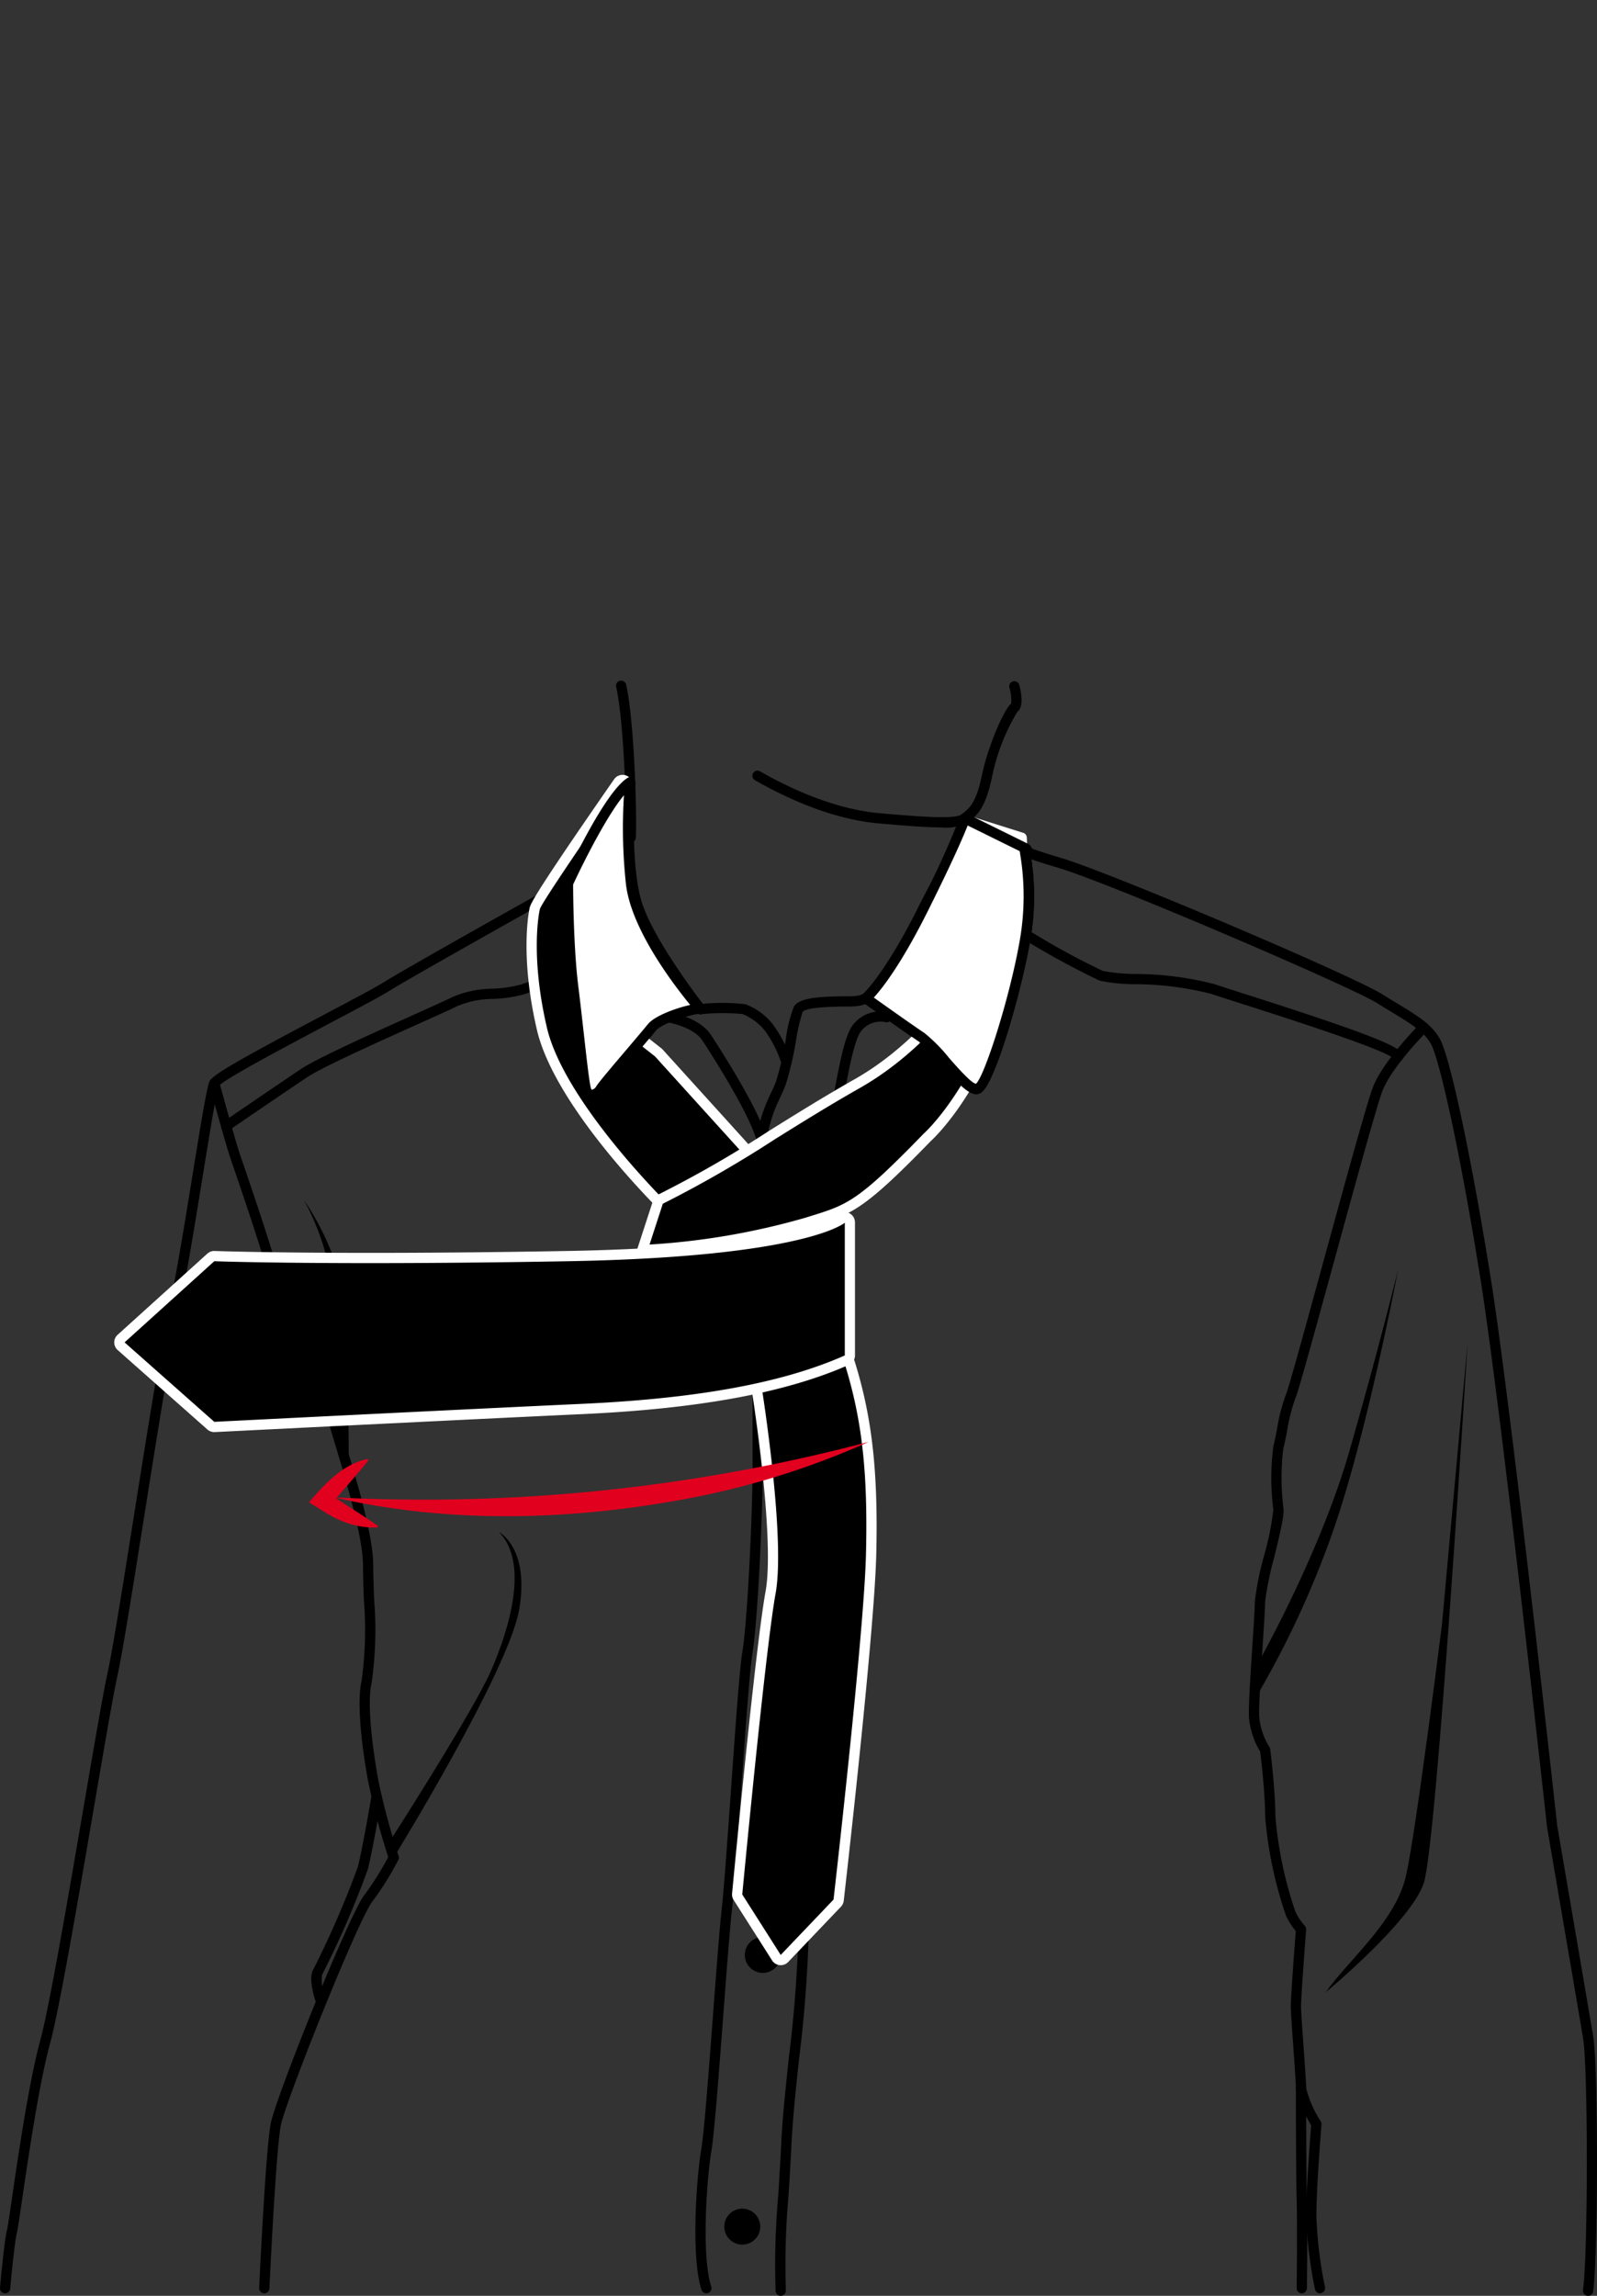<svg xmlns="http://www.w3.org/2000/svg" xmlns:xlink="http://www.w3.org/1999/xlink" width="160" height="230" viewBox="0 0 160 230"><rect x="0" y="0" width="160" height="230" fill="#333333" stroke="none"/><defs><style>.a{fill:none;}.b{clip-path:url(#c);}.c{clip-path:url(#a);}.d{fill:#fff;}.e{fill:#e1001e;}</style><clipPath id="a"><rect class="a" width="160" height="161.778"/></clipPath><clipPath id="c"><rect width="160" height="230"/></clipPath></defs><g id="b" class="b"><g transform="translate(0 68.223)"><g class="c"><path d="M121.658,16.179h-.032a.514.514,0,0,1-.481-.544c.117-1.943-.112-11.158-.937-15.012a.513.513,0,1,1,1-.215c.842,3.932,1.077,13.312.958,15.289a.514.514,0,0,1-.512.482" transform="translate(-58.466 0)"/><path d="M165.666,14.668c-1.493,0-3.544-.166-6.177-.394-4.736-.408-9.373-2.577-12.43-4.323a.514.514,0,1,1,.51-.892c2.967,1.7,7.458,3.8,12.008,4.192,3.522.305,7.514.649,8.171.114l.1-.078c.731-.593,1.363-1.1,1.945-3.887.609-2.9,2.216-6.6,2.926-7.131A4.461,4.461,0,0,0,172.53.649a.514.514,0,0,1,.992-.265c.213.8.472,2.206-.186,2.7A20.578,20.578,0,0,0,170.8,9.61c-.658,3.14-1.495,3.818-2.3,4.474l-.094.076a4.707,4.707,0,0,1-2.731.508" transform="translate(-71.408 -0.002)"/><path d="M225.094,174.324a.514.514,0,0,1-.509-.581c.507-3.807.509-22.228,0-25.27s-3.564-20.874-3.595-21.054c-.051-.452-4.649-42.278-6.678-54.958-2.135-13.347-4.151-22.1-4.963-23.551-.683-1.223-1.975-2.007-3.929-3.194-.449-.272-.932-.566-1.451-.891-2.651-1.658-26.649-11.971-31.924-13.553-3.54-1.062-3.58-1.175-3.7-1.511a.6.6,0,0,1-.023-.084c-.888-.443-4.086-2.016-5.365-2.646a31.715,31.715,0,0,1-1.6,3.979c-.329.657-.706,1.359-1.1,2.1a51.455,51.455,0,0,0-2.473,5.048,15.593,15.593,0,0,1-3.2,5.308c-1.055,1.055-1.691,1.691-3.445,1.691-3.585,0-4.552.289-4.733.531a17.885,17.885,0,0,0-.678,2.922,31.332,31.332,0,0,1-1.042,4.431c-.15.4-.326.772-.511,1.166-.788,1.674-1.768,3.757-1.768,10.162V91.356c0,4.552-.511,15.46-1.034,18.6-.281,1.691-.724,7.981-1.151,14.065-.345,4.9-.67,9.526-.9,11.586-.221,1.995-.538,6.175-.872,10.6-.439,5.8-.891,11.8-1.186,13.565-.516,3.095-.99,10.708-.02,13.62a.513.513,0,0,1-.974.325c-1.038-3.114-.565-10.843-.02-14.113.287-1.724.739-7.7,1.175-13.474.335-4.435.651-8.624.875-10.636.226-2.04.551-6.656.9-11.545.429-6.107.873-12.422,1.163-14.161.516-3.1,1.02-13.909,1.02-18.43V64.372c0-6.634,1.034-8.832,1.866-10.6.176-.374.342-.728.478-1.09a30.769,30.769,0,0,0,.994-4.26,13.147,13.147,0,0,1,.819-3.279c.531-.846,2.455-1.011,5.6-1.011,1.328,0,1.707-.379,2.718-1.39a14.619,14.619,0,0,0,2.967-4.963,52.372,52.372,0,0,1,2.522-5.153c.393-.733.768-1.43,1.091-2.076a32.5,32.5,0,0,0,1.724-4.392.513.513,0,0,1,.718-.313s4.923,2.42,5.951,2.934a.905.905,0,0,1,.542.535l0,.01c.332.139,1.138.415,2.968.964,5.005,1.5,29.061,11.719,32.174,13.666.515.322.994.614,1.44.884,2.094,1.272,3.478,2.112,4.293,3.571,1.022,1.832,3.158,11.878,5.08,23.889,2.033,12.7,6.634,54.556,6.68,54.978.027.149,3.083,17.981,3.591,21.028.514,3.082.516,21.726,0,25.574a.513.513,0,0,1-.508.446" transform="translate(-65.986 -12.546)"/><path d="M.514,170.647l-.046,0A.514.514,0,0,1,0,170.088c.017-.191.419-4.676.7-5.766.071-.279.261-1.572.5-3.208.642-4.38,1.718-11.709,2.825-15.767.924-3.389,2.832-14.533,4.365-23.486,1.042-6.087,1.942-11.344,2.381-13.338.513-2.326,1.547-8.841,2.642-15.739,1.289-8.11,2.62-16.5,3.444-20.338.783-3.652,1.684-9.21,2.479-14.115.911-5.615,1.4-8.57,1.672-9.118.342-.684,3.307-2.343,11.487-6.673,2.765-1.464,5.152-2.728,6-3.261,2.306-1.449,16.465-9.367,18.037-10.246A38.1,38.1,0,0,0,58.786,24.6c.841-2.112,3.835-5.521,3.962-5.665a.514.514,0,0,1,.9.379c-.006.08-.6,8.032.662,12,1.13,3.559,5.232,9.011,6.109,10.152a20.208,20.208,0,0,1,4.248.039A6.317,6.317,0,0,1,77.4,43.481a12.625,12.625,0,0,1,1.881,3.7.514.514,0,0,1-.976.321,11.448,11.448,0,0,0-1.65-3.314,5.51,5.51,0,0,0-2.278-1.7,21.953,21.953,0,0,0-4.158.02.5.5,0,0,1-.442-.194c-.209-.265-5.13-6.541-6.447-10.691-.982-3.092-.909-8.253-.8-10.831a20.55,20.55,0,0,0-2.792,4.189,39.286,39.286,0,0,1-2.395,4.7.514.514,0,0,1-.19.184c-.157.088-15.744,8.8-18.112,10.286-.881.554-3.284,1.826-6.067,3.3-4.2,2.223-10.543,5.582-11.068,6.257-.2.447-.893,4.689-1.558,8.791-.8,4.916-1.7,10.489-2.489,14.166-.817,3.814-2.207,12.564-3.433,20.283-1.1,6.913-2.135,13.442-2.654,15.8-.434,1.97-1.332,7.216-2.372,13.291-1.617,9.443-3.449,20.146-4.386,23.583-1.09,4-2.16,11.289-2.8,15.646-.287,1.959-.441,3-.522,3.313-.214.839-.556,4.329-.669,5.6a.513.513,0,0,1-.511.468" transform="translate(0 -9.126)"/><path d="M46.32,199.221H46.3a.514.514,0,0,1-.489-.537c.027-.567.653-13.935,1.168-16.511.534-2.671,7.779-20.726,9.337-22.8a30.492,30.492,0,0,0,2.427-3.85,71.791,71.791,0,0,1-2.014-7.6c-.121-.635-1.323-7.12-.658-10.056a37.052,37.052,0,0,0,.233-8.09c-.046-1.243-.09-2.418-.09-3.48,0-2.853-1.727-8.583-2.869-12.375-.271-.9-.515-1.71-.706-2.378a29.238,29.238,0,0,0-2.537-5.409,21.663,21.663,0,0,1-2.611-5.946c-.438-2.624-3.2-10.709-4.242-13.753-.166-.487-.292-.854-.361-1.063-.513-1.537-2-6.986-2.063-7.217a.514.514,0,1,1,.991-.27c.015.056,1.543,5.653,2.046,7.163.069.207.194.572.359,1.055,1.048,3.066,3.831,11.209,4.283,13.917a21.175,21.175,0,0,0,2.5,5.62,29.859,29.859,0,0,1,2.625,5.622c.19.665.432,1.47.7,2.363,1.229,4.079,2.913,9.667,2.913,12.671,0,1.043.043,2.208.089,3.442a36.968,36.968,0,0,1-.258,8.355c-.638,2.815.659,9.607.672,9.676a.475.475,0,0,1,.01.1,71.486,71.486,0,0,0,2.032,7.553.512.512,0,0,1-.032.381,30.556,30.556,0,0,1-2.616,4.187c-1.486,1.981-8.662,19.943-9.152,22.39-.5,2.5-1.142,16.219-1.149,16.358a.514.514,0,0,1-.513.489" transform="translate(-19.847 -37.7)"/><path d="M250.752,193.909a.515.515,0,0,1-.5-.407,42.474,42.474,0,0,1-.883-7.3c0-2.786.421-8.121.5-9.123-.392-.668-1.529-2.693-1.529-3.716,0-.5-.13-2.314-.255-4.072-.133-1.858-.258-3.613-.258-4.145,0-.941.408-6.346.5-7.525a7.658,7.658,0,0,1-.958-1.49,40.331,40.331,0,0,1-2.108-9.988c0-2.272-.414-5.823-.5-6.5a7.857,7.857,0,0,1-1.126-3.491c-.049-1.08.162-4.32.348-7.179.127-1.942.247-3.777.247-4.4a29.778,29.778,0,0,1,.932-4.6,27.554,27.554,0,0,0,.919-4.579,24.518,24.518,0,0,1,.01-6.391c.1-.351.224-.981.355-1.647a17.9,17.9,0,0,1,.92-3.557c.233-.5,1.968-6.826,3.646-12.945,2.212-8.07,4.5-16.414,5.067-17.831,1.054-2.636,4.554-6.146,4.7-6.295a.513.513,0,0,1,.725.727c-.034.034-3.5,3.51-4.474,5.949-.545,1.363-2.928,10.054-5.03,17.721-2.145,7.822-3.472,12.641-3.718,13.132a18.178,18.178,0,0,0-.83,3.3c-.141.718-.263,1.339-.376,1.731a24.437,24.437,0,0,0,.01,5.906c.129.64-.269,2.327-.928,5.025a32.089,32.089,0,0,0-.9,4.355c0,.656-.116,2.423-.249,4.468-.175,2.692-.394,6.042-.347,7.064a6.925,6.925,0,0,0,1.024,3.077.526.526,0,0,1,.082.221c.021.169.518,4.17.518,6.74a39.762,39.762,0,0,0,2,9.528,6.035,6.035,0,0,0,.933,1.409.517.517,0,0,1,.147.4c-.005.066-.512,6.668-.512,7.664,0,.5.13,2.314.255,4.072.133,1.858.258,3.613.258,4.145a11.067,11.067,0,0,0,1.467,3.331.515.515,0,0,1,.071.307c-.005.062-.512,6.177-.512,9.2a42.3,42.3,0,0,0,.861,7.083.514.514,0,0,1-.4.61.552.552,0,0,1-.107.011" transform="translate(-118.507 -32.387)"/><path d="M61.711,238.275a.512.512,0,0,1-.485-.345c-.2-.582-.822-2.549-.308-3.4a94.958,94.958,0,0,0,4.48-10.326c.5-2.012,1.339-6.972,1.348-7.021a.514.514,0,1,1,1.013.171c-.034.2-.852,5.049-1.365,7.1a92.8,92.8,0,0,1-4.6,10.61,5.148,5.148,0,0,0,.4,2.53.515.515,0,0,1-.485.682" transform="translate(-29.535 -105.435)"/><path d="M253.393,294.56h-.007a.514.514,0,0,1-.507-.52c0-.06.077-5.959,0-8.854-.07-2.658-.077-8.7-.077-11.169a.514.514,0,1,1,1.027,0c0,2.469.007,8.5.077,11.142.077,2.915,0,8.835,0,8.895a.513.513,0,0,1-.514.507" transform="translate(-122.969 -133.038)"/><path d="M179.491,56.713c-.85,0-1.9-1.14-3.512-2.98a16.241,16.241,0,0,0-2.236-2.287c-1.53-1.02-5.555-3.894-5.6-3.924a.513.513,0,1,1,.6-.835c.041.028,4.053,2.893,5.569,3.9a16.14,16.14,0,0,1,2.439,2.465c.838.955,2.228,2.54,2.718,2.621.831-.709,3.28-8.249,4.324-13.995a25.051,25.051,0,0,0,.007-9.542.513.513,0,1,1,1-.249,25.654,25.654,0,0,1,.007,9.974c-.864,4.752-3.465,14.031-4.9,14.748a.914.914,0,0,1-.416.1" transform="translate(-81.686 -15.323)"/><path d="M112.7,60.7a1.04,1.04,0,0,1-.144-.01,1.162,1.162,0,0,1-.951-.959c-.178-.663-.427-2.877-.742-5.68-.173-1.54-.359-3.195-.547-4.7-.512-4.093-.517-10.273-.517-10.335a.514.514,0,1,1,1.027,0c0,.062.006,6.179.509,10.208.188,1.51.375,3.169.549,4.714.286,2.541.555,4.941.713,5.528a.428.428,0,0,0,.1.21.669.669,0,0,0,.442-.336c.207-.353,1.4-1.767,3.2-3.884.844-.994,1.642-1.933,1.964-2.338.916-1.149,4.594-2.191,5.319-2.056a.569.569,0,0,1,.454.385.514.514,0,0,1-.688.627c-.654.031-3.652.895-4.281,1.685-.333.418-1.1,1.319-1.985,2.363-1.232,1.45-2.92,3.437-3.1,3.739a1.667,1.667,0,0,1-1.323.842" transform="translate(-53.41 -18.729)"/><path d="M236.935,61.711a.514.514,0,0,1-.466-.3c-.734-.865-10.856-4.1-15.178-5.484-1.287-.411-2.358-.754-3.05-.986a30.939,30.939,0,0,0-7.614-.979,17.434,17.434,0,0,1-3.612-.363,81.567,81.567,0,0,1-7.637-4.164.514.514,0,1,1,.53-.88,74.572,74.572,0,0,0,7.433,4.07,18.1,18.1,0,0,0,3.336.311,31.6,31.6,0,0,1,7.891,1.031c.689.23,1.756.572,3.037.981,11.552,3.694,15.389,5.159,15.8,6.027a.513.513,0,0,1-.465.731" transform="translate(-96.861 -23.585)"/><path d="M43.629,71.875a.514.514,0,0,1-.29-.937c.054-.037,5.517-3.777,7.8-5.3,1.625-1.084,7.2-3.59,11.27-5.421,1.772-.8,3.3-1.486,3.935-1.8A10.331,10.331,0,0,1,70.3,57.6a12.481,12.481,0,0,0,2.942-.442A35.9,35.9,0,0,0,77.968,55.1a.514.514,0,1,1,.482.907,36.163,36.163,0,0,1-4.888,2.127,13.414,13.414,0,0,1-3.184.489,9.424,9.424,0,0,0-3.569.708c-.651.326-2.117.985-3.974,1.82-3.81,1.713-9.567,4.3-11.122,5.339-2.282,1.521-7.739,5.257-7.795,5.294a.509.509,0,0,1-.289.09" transform="translate(-20.972 -26.773)"/><path d="M139.245,77.868a.515.515,0,0,1-.5-.392c-.591-2.429-4.231-8.236-5.459-10.079-.89-1.335-3.435-1.786-3.46-1.79a.513.513,0,0,1-.42-.592.52.52,0,0,1,.592-.421c.122.021,3.006.528,4.143,2.234.048.073,4.857,7.339,5.6,10.406a.514.514,0,0,1-.378.62.522.522,0,0,1-.122.014" transform="translate(-62.943 -31.417)"/><path d="M151.749,193.126a.513.513,0,0,1-.512-.474,78.108,78.108,0,0,1,.266-9.623c.1-1.64.213-3.4.3-5.265.129-2.6.441-5.508.769-8.582a128.959,128.959,0,0,0,.97-13.289c0-6.872.492-16.818,1.032-20.868a10.725,10.725,0,0,0,.1-3.967,3.95,3.95,0,0,1-.1-.844,16.661,16.661,0,0,1,.287-2.093,42.393,42.393,0,0,0,.74-6.8V101.453c0-16.1.255-24.762.759-25.75a21.158,21.158,0,0,0,.818-3.525c.6-3.192,1.082-5.524,1.867-6.452a3.491,3.491,0,0,1,3.494-1.189.514.514,0,0,1-.273.99,2.475,2.475,0,0,0-2.437.862c-.67.793-1.232,3.79-1.641,5.978a19.163,19.163,0,0,1-.912,3.8c-.312.694-.647,7.7-.647,25.283v19.863a43.235,43.235,0,0,1-.754,6.975,17.9,17.9,0,0,0-.273,1.922,2.961,2.961,0,0,0,.08.642,11.56,11.56,0,0,1-.084,4.3c-.482,3.621-1.023,13.256-1.023,20.732a129.781,129.781,0,0,1-.975,13.4c-.328,3.06-.637,5.95-.765,8.524-.092,1.869-.2,3.634-.305,5.277a78.863,78.863,0,0,0-.268,9.481.514.514,0,0,1-.472.552l-.04,0" transform="translate(-73.53 -31.348)"/><path d="M144.9,299.8a1.8,1.8,0,1,1-1.8-1.8,1.8,1.8,0,0,1,1.8,1.8" transform="translate(-68.733 -144.956)"/><path d="M148.9,246.8a1.8,1.8,0,1,1-1.8-1.8,1.8,1.8,0,0,1,1.8,1.8" transform="translate(-70.678 -119.175)"/><path d="M151.9,194.8a1.8,1.8,0,1,1-1.8-1.8,1.8,1.8,0,0,1,1.8,1.8" transform="translate(-72.138 -93.881)"/><path d="M153.9,142.8a1.8,1.8,0,1,1-1.8-1.8,1.8,1.8,0,0,1,1.8,1.8" transform="translate(-73.11 -68.587)"/><path d="M154.9,90.8a1.8,1.8,0,1,1-1.8-1.8,1.8,1.8,0,0,1,1.8,1.8" transform="translate(-73.597 -43.293)"/><path d="M75.908,197.094s8.43-13.116,10.222-17.224S89.977,169.084,86.9,166c0,0,3.081,1.541,2.054,7.7s-12.583,24.908-12.583,24.908Z" transform="translate(-36.923 -80.748)"/><path d="M63.8,128.6s-.123-12.28,0-14.226-.9-7.845-4.5-13.112a25.229,25.229,0,0,1,3.081,12.194c0,7.19.429,11.812.429,11.812Z" transform="translate(-28.845 -49.255)"/><path d="M244.628,154.958s6.509-11.3,9.591-22.084,4.848-18.085,4.848-18.085-3.122,16.544-6.553,26.3a94.145,94.145,0,0,1-7.853,16.84Z" transform="translate(-118.993 -55.837)"/><path d="M258.685,194.085s8.467-7.015,9.785-10.883,4.4-54.2,4.4-54.2L270.3,157.25s-2.568,20.543-3.6,25.165-5.77,8.446-8.021,11.67" transform="translate(-125.831 -62.75)"/><path d="M117.365,62.294a.516.516,0,0,1-.36-.147c-.428-.42-10.519-10.38-12.27-17.928-1.745-7.519-.753-11.876-.71-12.058h0c.123-.4,1.071-2.127,8.36-12.63a.514.514,0,0,1,.9.494c-.844,1.988-1.2,9.513-1.067,22.366,0,.389.008.705.01.936l4.165,3.275a.527.527,0,0,1,.063.059l8.962,9.895a.514.514,0,0,1-.1.778l-7.673,4.879a.512.512,0,0,1-.275.08" transform="translate(-50.445 -9.394)"/><path class="d" d="M112.329,19.339c-1.471,3.467-1.1,21.7-1.1,23.753l4.36,3.429,8.962,9.894-7.673,4.879S106.489,51.1,104.751,43.617s-.71-11.824-.71-11.824c0-.514,8.288-12.454,8.288-12.454m0-1.027a1.027,1.027,0,0,0-.844.442c-7.133,10.278-8.259,12.215-8.437,12.8l-.006,0c-.044.186-1.062,4.657.709,12.292,1.785,7.691,11.978,17.753,12.411,18.178a1.027,1.027,0,0,0,1.27.134l7.673-4.879a1.027,1.027,0,0,0,.21-1.557l-8.962-9.894a1.058,1.058,0,0,0-.126-.118l-3.971-3.123c0-.194,0-.425-.007-.69-.168-15.92.465-20.838,1.026-22.16a1.027,1.027,0,0,0-.945-1.428m0,2.054h0Z" transform="translate(-49.961 -8.907)"/><path d="M163.307,29.1l-4.892-1.542c2.3.8.783,13.868.783,13.868s-4.644,7.93-12.337,12.3S133.18,62.459,126.93,65.409l-1.628,5a72.933,72.933,0,0,0,16.434-2.732c4.246-1.325,5.136-1.377,12.118-8.567,0,0,10.479-9.184,9.452-30.014" transform="translate(-60.95 -13.405)"/><path class="d" d="M124.816,70.441a.513.513,0,0,1-.488-.672l1.628-5a.515.515,0,0,1,.27-.306,113.906,113.906,0,0,0,11.286-6.475c2.706-1.687,5.5-3.431,8.611-5.194,7.042-4,11.552-11.134,12.093-12.018.7-6.085.68-12.819-.455-13.214a.514.514,0,0,1,.323-.975l4.892,1.542a.515.515,0,0,1,.359.465c1.027,20.837-9.52,30.332-9.626,30.425-6.746,6.95-7.913,7.311-11.779,8.508l-.524.163a74.067,74.067,0,0,1-16.568,2.754h-.019m2.048-5.149-1.328,4.082A71.914,71.914,0,0,0,141.1,66.705l.526-.163c3.77-1.167,4.783-1.481,11.376-8.271.131-.118,10.19-9.213,9.324-29.274L159.169,28c1.063,3.145.349,10.437.052,13a.519.519,0,0,1-.067.2c-.193.329-4.8,8.1-12.527,12.483-3.088,1.753-5.876,3.491-8.573,5.172a117.048,117.048,0,0,1-11.191,6.437" transform="translate(-60.463 -12.919)"/><path class="d" d="M184.786,29.726a25.356,25.356,0,0,1,0,9.758c-1.027,5.649-3.6,13.867-4.622,14.38s-4.109-4.109-5.649-5.136-5.583-3.914-5.583-3.914,2.2-1.83,5.815-9.1,4.092-8.919,4.092-8.919Z" transform="translate(-82.173 -13.033)"/><path d="M179.492,53.937c-.85,0-1.9-1.14-3.512-2.98a16.241,16.241,0,0,0-2.237-2.287c-1.529-1.02-5.555-3.894-5.6-3.924a.514.514,0,0,1-.031-.812c.02-.017,2.182-1.9,5.684-8.936a79.761,79.761,0,0,0,4.058-8.834.514.514,0,0,1,.72-.317l5.948,2.932a.514.514,0,0,1,.271.336,25.655,25.655,0,0,1,.007,9.974c-.864,4.752-3.466,14.031-4.9,14.748a.917.917,0,0,1-.415.1m-10.254-9.675c1.125.8,3.879,2.755,5.076,3.553a16.165,16.165,0,0,1,2.439,2.465c.838.955,2.228,2.54,2.718,2.621.831-.71,3.28-8.249,4.324-13.995a25.729,25.729,0,0,0,.056-9.314l-5.21-2.569c-.372.959-1.369,3.309-3.92,8.433-2.715,5.454-4.645,7.893-5.483,8.806" transform="translate(-81.687 -12.547)"/><path class="d" d="M124.075,42.484c-.08-.257-4.029.77-4.881,1.839s-4.8,5.608-5.124,6.161-1.215.988-1.48,0-.762-6.2-1.275-10.311S110.8,29.9,110.8,29.9s3.982-8.72,6.228-10.138a50.646,50.646,0,0,0,.088,10.138c.617,5.393,6.957,12.583,6.957,12.583" transform="translate(-53.897 -9.613)"/><path d="M112.7,51.1a1.052,1.052,0,0,1-.144-.01,1.161,1.161,0,0,1-.951-.959c-.178-.663-.427-2.877-.742-5.68-.173-1.54-.359-3.194-.547-4.7-.512-4.093-.518-10.273-.518-10.335a.509.509,0,0,1,.047-.213c.413-.907,4.113-8.9,6.421-10.359a.514.514,0,0,1,.785.491,50.592,50.592,0,0,0,.088,10.023c.567,4.959,6.28,11.662,6.8,12.259a.539.539,0,0,1,.142.229.514.514,0,0,1-.689.627c-.654.031-3.651.895-4.281,1.685-.332.418-1.1,1.319-1.985,2.363-1.233,1.45-2.92,3.437-3.1,3.739a1.667,1.667,0,0,1-1.324.842M110.83,29.527c0,.851.043,6.368.509,10.1.188,1.51.375,3.169.549,4.714.285,2.541.555,4.941.713,5.528a.421.421,0,0,0,.1.21.668.668,0,0,0,.442-.337c.207-.352,1.4-1.766,3.2-3.883.845-.994,1.642-1.933,1.965-2.338.677-.85,2.867-1.641,4.253-1.941-1.656-2.016-5.923-7.593-6.438-12.1a52.22,52.22,0,0,1-.2-8.911c-1.751,2.094-4.141,6.886-5.1,8.964m12.624,12.945h0Z" transform="translate(-53.41 -9.127)"/><path d="M148.117,192.47a.513.513,0,0,1-.383-.236l-3.852-6.059a.513.513,0,0,1-.078-.324c.023-.245,2.325-24.586,3.344-30.192,1-5.5-1.38-20.383-1.4-20.533a.514.514,0,0,1,.476-.595c2.6-.157,8.131-2.22,8.186-2.241a.513.513,0,0,1,.671.329c1.741,5.6,2.342,10.993,2.144,19.24-.188,7.838-3.223,34.347-3.253,34.613a.515.515,0,0,1-.139.3l-5.291,5.545a.513.513,0,0,1-.371.159l-.05,0" transform="translate(-69.949 -64.333)"/><path class="d" d="M154.1,132.285c1.8,5.78,2.311,11.168,2.121,19.074s-3.25,34.568-3.25,34.568l-5.291,5.545-3.852-6.059s2.311-24.5,3.338-30.148-1.4-20.707-1.4-20.707c2.706-.164,8.335-2.273,8.335-2.273m0-1.027a1.023,1.023,0,0,0-.36.065c-.055.021-5.517,2.057-8.037,2.209a1.028,1.028,0,0,0-.952,1.189c.024.149,2.39,14.948,1.406,20.36-1.023,5.628-3.256,29.234-3.35,30.236a1.027,1.027,0,0,0,.156.648l3.852,6.059a1.027,1.027,0,0,0,.767.471c.033,0,.067.005.1.005a1.026,1.026,0,0,0,.743-.318l5.291-5.545a1.027,1.027,0,0,0,.277-.592c.125-1.09,3.068-26.8,3.257-34.66.2-8.307-.408-13.747-2.167-19.4a1.027,1.027,0,0,0-.981-.722" transform="translate(-69.462 -63.847)"/><path d="M32.8,125.641a.514.514,0,0,1-.341-.129l-8.988-7.96a.514.514,0,0,1,0-.765l8.988-8.13a.512.512,0,0,1,.345-.133h.019c.051,0,5.249.189,15.616.189,6.094,0,12.753-.064,19.792-.19,23.144-.413,27.368-3.7,27.408-3.734a.525.525,0,0,1,.334-.12.5.5,0,0,1,.215.048.511.511,0,0,1,.3.462v13.3a.514.514,0,0,1-.305.469c-6.213,2.76-14.893,4.361-26.536,4.9-11.071.507-36.56,1.785-36.817,1.8H32.8" transform="translate(-11.335 -50.914)"/><path class="d" d="M95.487,104.661v13.3c-6.42,2.852-15.15,4.338-26.351,4.852s-36.819,1.8-36.819,1.8l-8.988-7.96,8.988-8.13s5.135.19,15.636.19c5.25,0,11.841-.048,19.8-.19,23.881-.426,27.733-3.857,27.733-3.857m0-1.057a.95.95,0,0,0-.675.277c-.288.2-5.01,3.216-27.081,3.61-7.037.126-13.693.19-19.783.19-10.355,0-15.546-.187-15.6-.189h-.038a1.024,1.024,0,0,0-.689.266l-8.988,8.13a1.027,1.027,0,0,0,.008,1.53l8.988,7.96a1.03,1.03,0,0,0,.681.258l.051,0c.256-.013,25.745-1.29,36.815-1.8,11.708-.537,20.449-2.152,26.721-4.939a1.027,1.027,0,0,0,.61-.939v-13.3a1.038,1.038,0,0,0-.613-.974,1.087,1.087,0,0,0-.409-.083" transform="translate(-10.848 -50.395)"/><path class="e" d="M66.116,151.767c-2.492.535-4.267,2.5-5.851,4.344.741.433,1.99,1.271,2.758,1.619a8.477,8.477,0,0,0,4.076.894l.1-.149q-1.079-.743-2.18-1.447L62.821,155.6l.038.267c1-1.17,2.435-2.8,3.389-3.985l-.133-.117" transform="translate(-29.314 -73.823)"/><path class="e" d="M118.73,148.418a81.579,81.579,0,0,1-19.581,5.943c-11.2,1.956-22.883,2.184-34-.387a174.279,174.279,0,0,0,53.58-5.556" transform="translate(-31.691 -72.194)"/></g></g></g></svg>